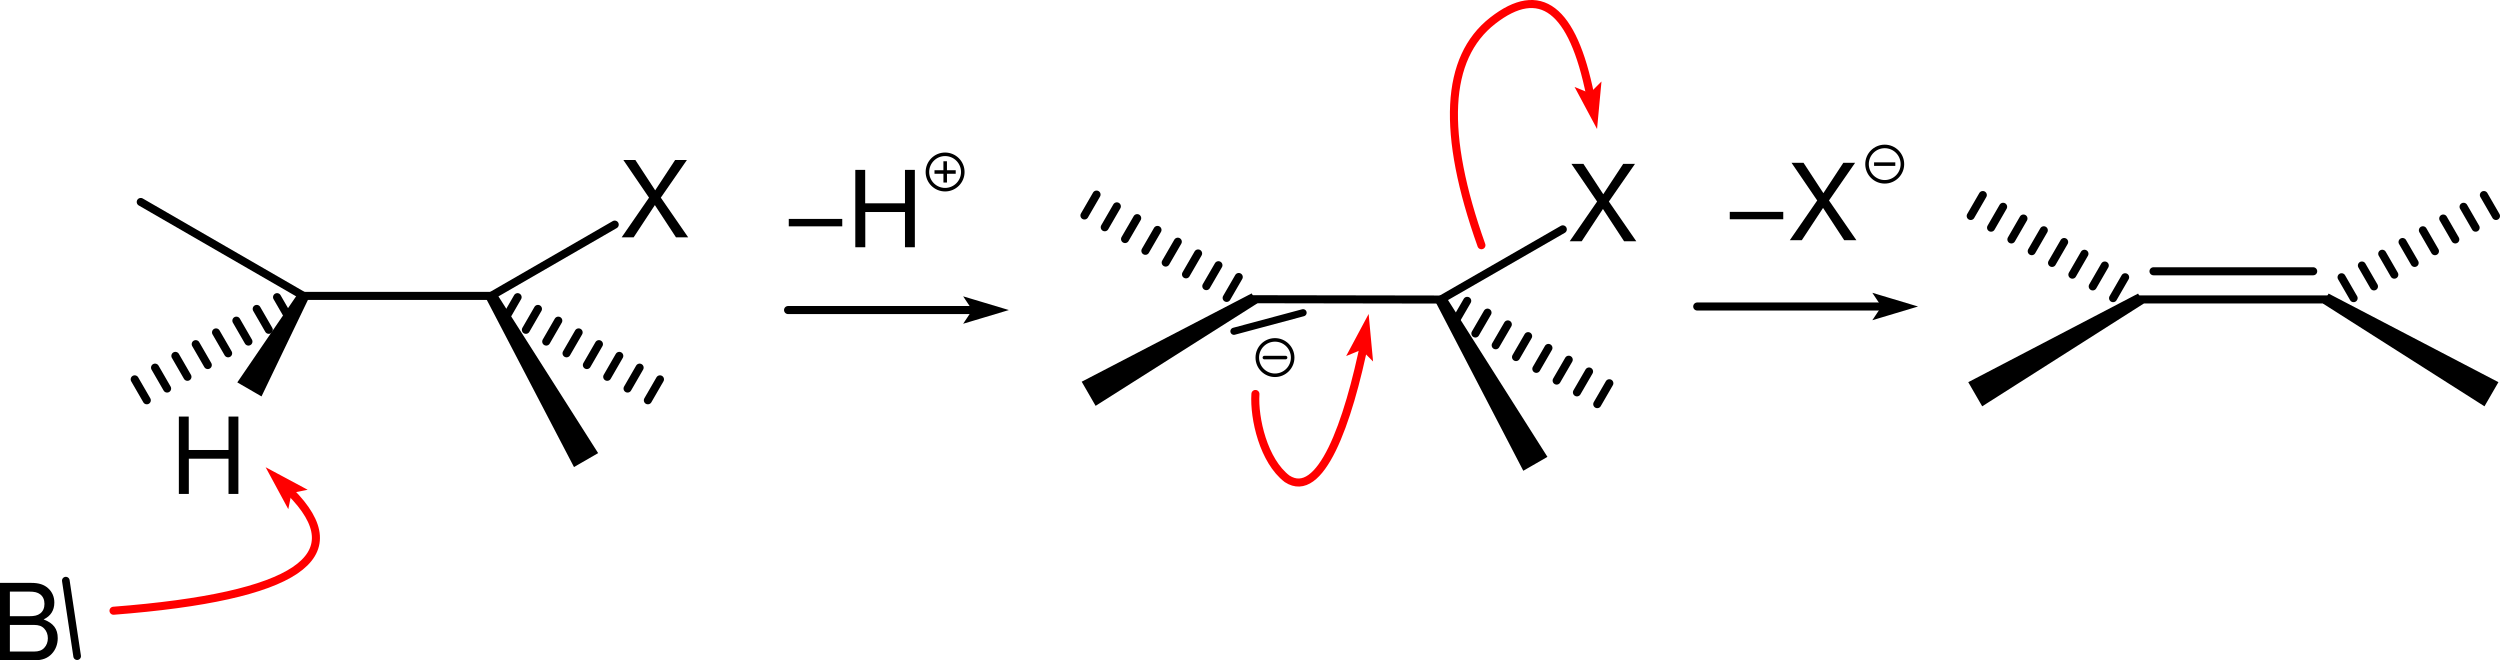 <?xml version="1.0"?>
<svg
    xmlns:rdf="http://www.w3.org/1999/02/22-rdf-syntax-ns#"
    xmlns="http://www.w3.org/2000/svg"
    xmlns:cc="http://creativecommons.org/ns#"
    xmlns:dc="http://purl.org/dc/elements/1.1/"
    xmlns:svg="http://www.w3.org/2000/svg"
    xmlns:inkscape="http://www.inkscape.org/namespaces/inkscape"
    xmlns:sodipodi="http://sodipodi.sourceforge.net/DTD/sodipodi-0.dtd"
    xmlns:ns1="http://sozi.baierouge.fr"
    xmlns:xlink="http://www.w3.org/1999/xlink"
    id="svg2"
    viewBox="0 0 706.695 186.642"
    version="1.0"
  >
  <g
      id="g4"
      stroke-linecap="round"
      transform="translate(-40.233 -63.357)"
    >
    <g
        id="g6"
        stroke="#000"
        stroke-width="2.276"
      >
      <line
          id="line8"
          x2="183.14"
          y1="147.36"
          x1="186.55"
          y2="153.27"
      />
      <line
          id="line10"
          x2="188.89"
          y1="150.68"
          x1="192.3"
          y2="156.59"
      />
      <line
          id="line12"
          x2="194.64"
          y1="154"
          x1="198.05"
          y2="159.91"
      />
      <line
          id="line14"
          x2="200.38"
          y1="157.32"
          x1="203.8"
          y2="163.23"
      />
      <line
          id="line16"
          x2="206.13"
          y1="160.64"
          x1="209.54"
          y2="166.55"
      />
      <line
          id="line18"
          x2="211.88"
          y1="163.96"
          x1="215.29"
          y2="169.87"
      />
      <line
          id="line20"
          x2="217.63"
          y1="167.28"
          x1="221.04"
          y2="173.19"
      />
      <line
          id="line22"
          x2="223.37"
          y1="170.59"
          x1="226.79"
          y2="176.51"
      />
    </g
    >
    <g
        id="g24"
        stroke="#000"
        stroke-width="2.276"
      >
      <line
          id="line26"
          x2="80.02"
          y1="147"
          x1="126"
          y2="120.45"
      />
    </g
    >
    <g
        id="g28"
        stroke="#000"
        stroke-width="2.276"
      >
      <line
          id="line30"
          x2="214"
          y1="147"
          x1="179.1"
          y2="126.85"
      />
    </g
    >
    <g
        id="g32"
        stroke="#000"
      >
      <polygon
          id="polygon34"
          stroke="#000"
          points="126.99 147.57 126.99 147.57 113.94 174.71 108.03 171.29 125.01 146.43"
      />
    </g
    >
    <g
        id="g36"
        stroke="#000"
        stroke-width="2.276"
      >
      <line
          id="line38"
          x2="179.1"
          y1="147"
          x1="126"
          y2="147"
      />
    </g
    >
    <g
        id="g40"
        stroke="#000"
        stroke-width="2.276"
      >
      <line
          id="line42"
          x2="118.55"
          y1="153.27"
          x1="121.96"
          y2="147.36"
      />
      <line
          id="line44"
          x2="112.8"
          y1="156.59"
          x1="116.21"
          y2="150.68"
      />
      <line
          id="line46"
          x2="107.05"
          y1="159.91"
          x1="110.46"
          y2="154"
      />
      <line
          id="line48"
          x2="101.3"
          y1="163.23"
          x1="104.72"
          y2="157.32"
      />
      <line
          id="line50"
          x2="95.56"
          y1="166.55"
          x1="98.97"
          y2="160.64"
      />
      <line
          id="line52"
          x2="89.81"
          y1="169.87"
          x1="93.22"
          y2="163.96"
      />
      <line
          id="line54"
          x2="84.06"
          y1="173.19"
          x1="87.47"
          y2="167.28"
      />
      <line
          id="line56"
          x2="78.31"
          y1="176.51"
          x1="81.73"
          y2="170.59"
      />
    </g
    >
    <g
        id="g58"
        stroke="#000"
      >
      <polygon
          id="polygon60"
          stroke="#000"
          points="180.09 146.43 180.09 146.43 208.61 191.27 202.69 194.69 178.11 147.57"
      />
    </g
    >
    <path
        id="text62"
        d="m227.03 119.23 7.38-10.65h-3.33l-5.64 8.58-5.61-8.58h-3.39l7.26 10.65-7.74 11.22h3.39l6-9.12 5.97 9.12h3.45l-7.74-11.22"
    />
    <path
        id="text64"
        d="m104.83 193.02v9.96h2.79v-21.87h-2.79v9.45h-11.25v-9.45h-2.79v21.87h2.82v-9.96h11.22"
    />
    <polyline
        id="polyline66"
        stroke-width="2.276"
        stroke="#000"
        points="263 151 315.68 151"
        fill="none"
    />
    <polygon
        id="polygon68"
        stroke="#000"
        points="323.68 151 323.68 151 313.68 148 315.68 151 313.68 154"
        fill-rule="evenodd"
    />
    <g
        id="g70"
        stroke="#000"
      >
      <polygon
          id="polygon72"
          stroke="#000"
          points="395 148.93 395 148.93 350.11 177.38 346.7 171.46 393.86 146.96"
      />
    </g
    >
    <g
        id="g74"
        stroke="#000"
        stroke-width="2.276"
      >
      <line
          id="line76"
          x2="394.43"
          y1="148.03"
          x1="447.53"
          y2="147.94"
      />
    </g
    >
    <g
        id="g78"
        stroke="#000"
        stroke-width="2.276"
      >
      <line
          id="line80"
          x2="482"
          y1="148.03"
          x1="447.53"
          y2="128.19"
      />
    </g
    >
    <g
        id="g82"
        stroke="#000"
        stroke-width="2.276"
      >
      <line
          id="line84"
          x2="390.4"
          y1="147.57"
          x1="386.98"
          y2="141.66"
      />
      <line
          id="line86"
          x2="384.66"
          y1="144.24"
          x1="381.23"
          y2="138.33"
      />
      <line
          id="line88"
          x2="378.91"
          y1="140.91"
          x1="375.49"
          y2="135"
      />
      <line
          id="line90"
          x2="373.17"
          y1="137.58"
          x1="369.75"
          y2="131.68"
      />
      <line
          id="line92"
          x2="367.43"
          y1="134.26"
          x1="364.01"
          y2="128.35"
      />
      <line
          id="line94"
          x2="361.69"
          y1="130.93"
          x1="358.26"
          y2="125.02"
      />
      <line
          id="line96"
          x2="355.94"
          y1="127.6"
          x1="352.52"
          y2="121.69"
      />
      <line
          id="line98"
          x2="350.2"
          y1="124.27"
          x1="346.78"
          y2="118.36"
      />
    </g
    >
    <g
        id="g100"
        stroke="#000"
      >
      <polygon
          id="polygon102"
          stroke="#000"
          points="448.51 147.46 448.51 147.46 476.96 192.33 471.04 195.74 446.54 148.59"
      />
    </g
    >
    <g
        id="g104"
        stroke="#000"
        stroke-width="2.276"
      >
      <line
          id="line106"
          x2="451.55"
          y1="148.4"
          x1="454.98"
          y2="154.31"
      />
      <line
          id="line108"
          x2="457.29"
          y1="151.73"
          x1="460.72"
          y2="157.63"
      />
      <line
          id="line110"
          x2="463.03"
          y1="155.06"
          x1="466.46"
          y2="160.96"
      />
      <line
          id="line112"
          x2="468.78"
          y1="158.38"
          x1="472.2"
          y2="164.29"
      />
      <line
          id="line114"
          x2="474.52"
          y1="161.71"
          x1="477.94"
          y2="167.62"
      />
      <line
          id="line116"
          x2="480.26"
          y1="165.04"
          x1="483.68"
          y2="170.94"
      />
      <line
          id="line118"
          x2="486"
          y1="168.37"
          x1="489.42"
          y2="174.27"
      />
      <line
          id="line120"
          x2="491.74"
          y1="171.69"
          x1="495.16"
          y2="177.6"
      />
    </g
    >
    <line
        id="line122"
        stroke-width="2.023"
        x1="389.04"
        y1="157"
        stroke="#000"
        x2="408.58"
        y2="151.76"
    />
    <g
        id="g124"
        stroke="#000"
      >
      <ellipse
          id="ellipse126"
          d="m 403.5,140.89 c 0,2.761 -2.239,5 -5,5 -2.761,0 -5,-2.239 -5,-5 0,-2.761 2.239,-5 5,-5 2.761,0 5,2.239 5,5 z"
          rx="5"
          ry="5"
          transform="translate(2.141,23.548)"
          cy="140.89"
          cx="398.5"
          fill="none"
      />
      <line
          id="line128"
          y1="164.44"
          x2="403.64"
          x1="397.64"
          y2="164.44"
      />
    </g
    >
    <path
        id="text130"
        d="m495.03 120.33 7.38-10.65h-3.33l-5.64 8.58-5.61-8.58h-3.39l7.26 10.65-7.74 11.22h3.39l6-9.12 5.97 9.12h3.45l-7.74-11.22"
    />
    <polyline
        id="polyline132"
        stroke-width="2.276"
        stroke="#000"
        points="520 150 572.68 150"
        fill="none"
    />
    <polygon
        id="polygon134"
        stroke="#000"
        points="580.68 150 580.68 150 570.68 147 572.68 150 570.68 153"
        fill-rule="evenodd"
    />
    <g
        id="g136"
        stroke="#000"
        stroke-width="2.276"
      >
      <line
          id="line138"
          x2="705.55"
          y1="141.73"
          x1="702.14"
          y2="147.64"
      />
      <line
          id="line140"
          x2="711.3"
          y1="138.41"
          x1="707.89"
          y2="144.32"
      />
      <line
          id="line142"
          x2="717.05"
          y1="135.09"
          x1="713.64"
          y2="141"
      />
      <line
          id="line144"
          x2="722.8"
          y1="131.77"
          x1="719.38"
          y2="137.68"
      />
      <line
          id="line146"
          x2="728.54"
          y1="128.45"
          x1="725.13"
          y2="134.36"
      />
      <line
          id="line148"
          x2="734.29"
          y1="125.13"
          x1="730.88"
          y2="131.04"
      />
      <line
          id="line150"
          x2="740.04"
          y1="121.81"
          x1="736.63"
          y2="127.72"
      />
      <line
          id="line152"
          x2="745.79"
          y1="118.49"
          x1="742.37"
          y2="124.41"
      />
    </g
    >
    <g
        id="g154"
        stroke="#000"
        stroke-width="2.276"
      >
      <line
          id="line156"
          x2="640.96"
          y1="147.64"
          x1="637.55"
          y2="141.73"
      />
      <line
          id="line158"
          x2="635.21"
          y1="144.32"
          x1="631.8"
          y2="138.41"
      />
      <line
          id="line160"
          x2="629.46"
          y1="141"
          x1="626.05"
          y2="135.09"
      />
      <line
          id="line162"
          x2="623.72"
          y1="137.68"
          x1="620.3"
          y2="131.77"
      />
      <line
          id="line164"
          x2="617.97"
          y1="134.36"
          x1="614.56"
          y2="128.45"
      />
      <line
          id="line166"
          x2="612.22"
          y1="131.04"
          x1="608.81"
          y2="125.13"
      />
      <line
          id="line168"
          x2="606.47"
          y1="127.72"
          x1="603.06"
          y2="121.81"
      />
      <line
          id="line170"
          x2="600.73"
          y1="124.41"
          x1="597.31"
          y2="118.49"
      />
    </g
    >
    <g
        id="g172"
        stroke="#000"
        stroke-width="2.276"
      >
      <line
          id="line174"
          x2="698.1"
          y1="148"
          x1="645"
          y2="148"
      />
      <line
          id="line176"
          x2="694.12"
          y1="140.04"
          x1="648.98"
          y2="140.04"
      />
    </g
    >
    <g
        id="g178"
        stroke="#000"
      >
      <polygon
          id="polygon180"
          stroke="#000"
          points="645.57 148.99 645.57 148.99 600.73 177.51 597.31 171.59 644.43 147.01"
      />
    </g
    >
    <g
        id="g182"
        stroke="#000"
      >
      <polygon
          id="polygon184"
          stroke="#000"
          points="698.67 147.01 698.67 147.01 745.79 171.59 742.37 177.51 697.53 148.99"
      />
    </g
    >
    <path
        id="text186"
        d="m278.32 125.24h-15.12v2.1h15.12v-2.1m17.73-1.95v9.96h2.79v-21.87h-2.79v9.45h-11.25v-9.45h-2.79v21.87h2.82v-9.96h11.22"
    />
    <path
        id="text188"
        d="m544.32 123.24h-15.12v2.1h15.12v-2.1m12.93-3.21 7.38-10.65h-3.33l-5.64 8.58-5.61-8.58h-3.39l7.26 10.65-7.74 11.22h3.39l6-9.12 5.97 9.12h3.45l-7.74-11.22"
    />
    <path
        id="path190"
        stroke="#f00"
        stroke-width="2.276"
        fill="none"
        d="m459 132.68c-11.333-31.787-10.277-52.94 3.17-63.46 13.447-10.513 22.643-3.49 27.59 21.07"
    />
    <polygon
        id="polygon192"
        stroke="#f00"
        points="491.34 98.13 491.34 98.13 492.31 87.73 489.76 90.29 486.42 88.92"
        fill="#f00"
        fill-rule="evenodd"
    />
    <path
        id="text194"
        d="m40.233 250h9.87c2.07 0 3.6-0.57 4.77-1.83 1.08-1.14 1.68-2.7 1.68-4.41 0-2.64-1.2-4.23-3.99-5.31 1.98-0.93 3.03-2.55 3.03-4.77 0-1.59-0.6-3-1.74-4.02-1.14-1.05-2.64-1.53-4.74-1.53h-8.88v21.87m2.79-12.45v-6.96h5.4c1.56 0 2.43 0.21 3.18 0.78 0.78 0.6 1.2 1.5 1.2 2.7 0 1.17-0.42 2.1-1.2 2.7-0.75 0.57-1.62 0.78-3.18 0.78h-5.4m0 9.99v-7.53h6.81c1.35 0 2.25 0.33 2.91 1.05 0.66 0.69 1.02 1.65 1.02 2.73 0 1.05-0.36 2.01-1.02 2.7-0.66 0.72-1.56 1.05-2.91 1.05h-6.81"
    />
    <line
        id="line196"
        stroke-width="2.159"
        x1="62.04"
        y1="248.84"
        stroke="#000"
        x2="58.838"
        y2="227.49"
    />
    <path
        id="path198"
        stroke="#f00"
        stroke-width="2.276"
        fill="none"
        d="m72.32 236c51.787-4 68.42-15.23 49.9-33.69"
    />
    <polygon
        id="polygon200"
        stroke="#f00"
        points="116.55 196.66 116.55 196.66 121.51 205.84 122.22 202.31 125.75 201.59"
        fill="#f00"
        fill-rule="evenodd"
    />
  </g
  >
  <ellipse
      id="ellipse3350"
      rx="5"
      ry="5"
      stroke="#000"
      transform="translate(134.27 -94.497)"
      cy="140.89"
      cx="398.5"
      fill="none"
  />
  <line
      id="line3352"
      x1="529.76"
      y1="46.394"
      stroke="#000"
      x2="535.76"
      y2="46.394"
  />
  <ellipse
      id="ellipse3354"
      rx="5"
      ry="5"
      stroke="#000"
      transform="translate(-131.34 -92.271)"
      cy="140.89"
      cx="398.5"
      fill="none"
  />
  <line
      id="line3356"
      x1="264.16"
      y1="48.62"
      stroke="#000"
      x2="270.16"
      y2="48.62"
  />
  <line
      id="line3358"
      x1="267.19"
      y1="51.591"
      stroke="#000"
      x2="267.18"
      y2="45.591"
  />
  <path
      id="path190-6"
      d="m354.88 111.37c-0.443 6.944 2.315 18.908 8.955 23.983 9.363 6.089 17.198-15.227 22.145-39.787"
      stroke="#f00"
      stroke-linecap="round"
      stroke-width="2.276"
      fill="none"
  />
  <polygon
      id="polygon192-9"
      fill-rule="evenodd"
      transform="matrix(1 0 0 -1 -104.8 188.58)"
      stroke="#f00"
      stroke-linecap="round"
      fill="#f00"
      points="492.31 87.73 489.76 90.29 486.42 88.92 491.34 98.13 491.34 98.13"
  />
</svg
>
